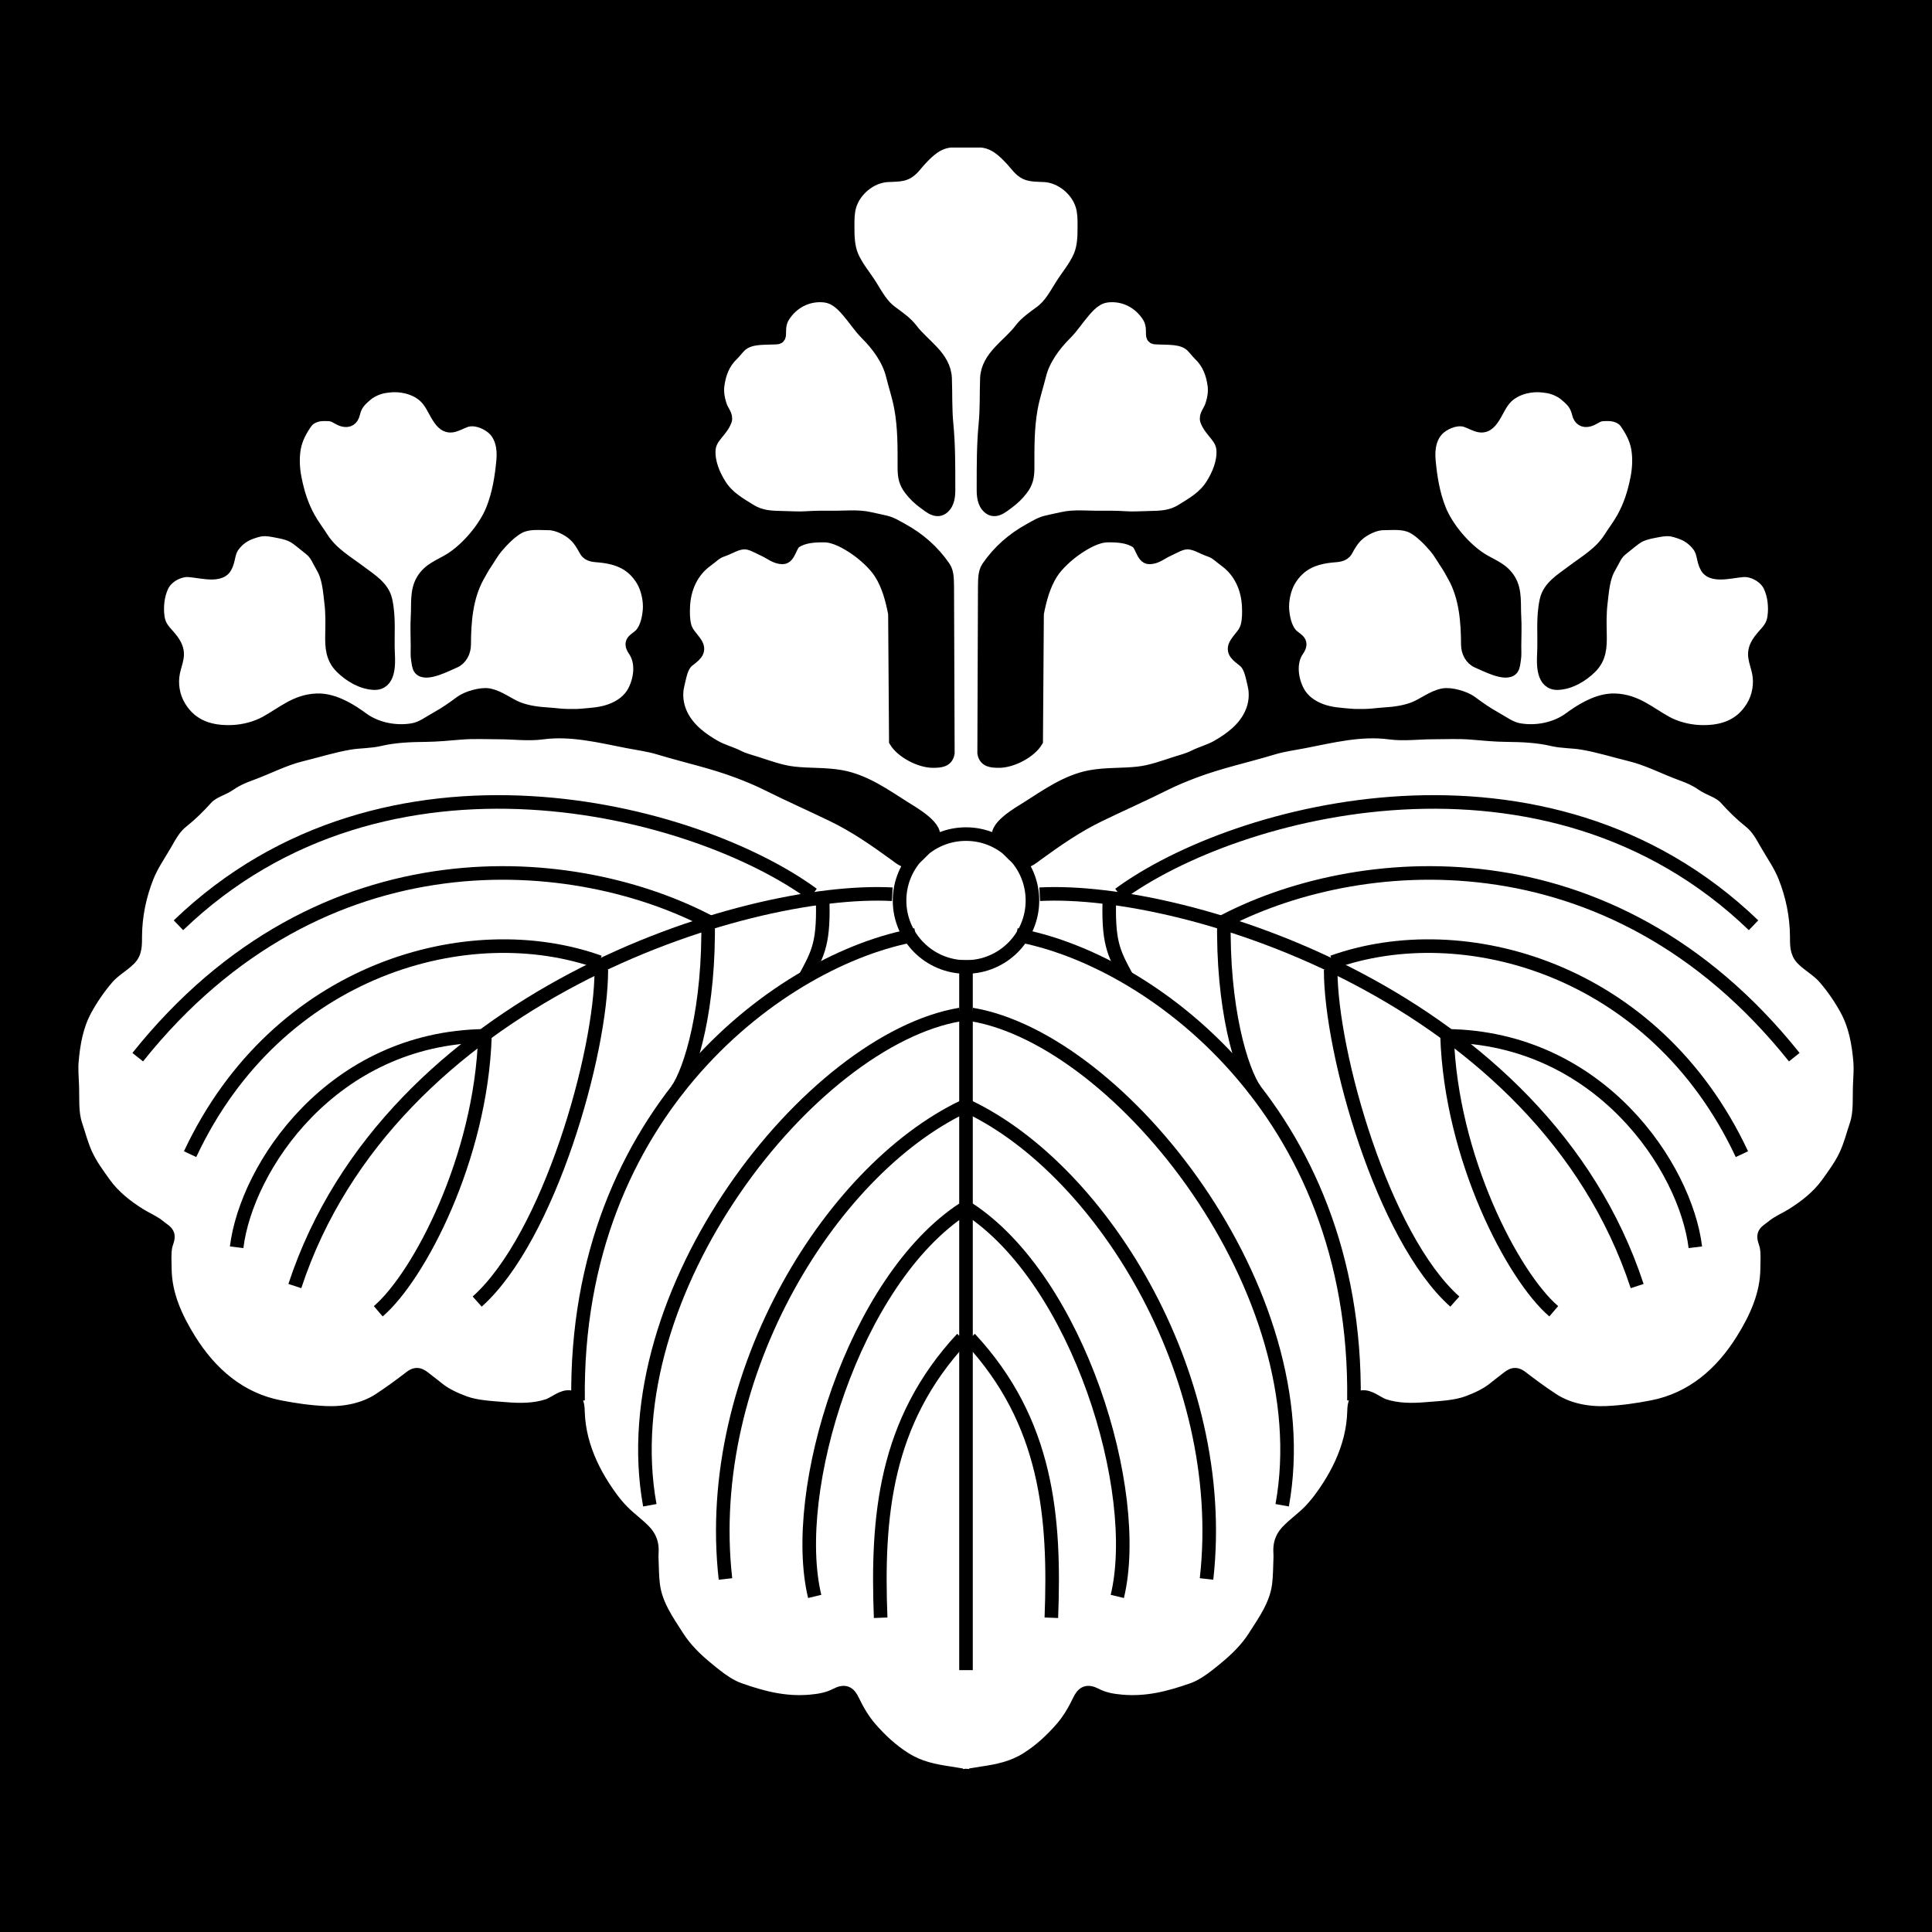 <?xml version="1.0" encoding="utf-8"?>
<!-- Generator: Adobe Illustrator 13.0.3, SVG Export Plug-In . SVG Version: 6.00 Build 14948)  -->
<!DOCTYPE svg PUBLIC "-//W3C//DTD SVG 1.1//EN" "http://www.w3.org/Graphics/SVG/1.1/DTD/svg11.dtd">
<svg version="1.1" id="レイヤー_1" xmlns="http://www.w3.org/2000/svg" xmlns:xlink="http://www.w3.org/1999/xlink" x="0px"
	 y="0px" width="498px" height="498px" viewBox="0 0 498 498" enable-background="new 0 0 498 498" xml:space="preserve">
<rect width="498" height="498"/>
<g>
	<path fill="#FFFFFF" stroke="#000000" stroke-width="3.5" d="M252.974,36.28c3.469,0.338,5.693,2.471,7.94,4.882
		c1.073,1.152,2.044,2.688,3.514,3.379c1.375,0.647,3.332,0.554,4.856,0.644c4.327,0.255,8.511,3.701,9.723,7.875
		c0.476,1.64,0.5,3.281,0.5,5.025c0,2.653-0.014,5.479-1.077,7.96c-1.229,2.87-3.194,5.067-4.816,7.668
		c-1.517,2.433-2.881,5.005-5.234,6.75c-1.765,1.308-3.912,2.763-5.238,4.539c-2.981,3.993-8.554,6.993-8.759,12.555
		c-0.146,3.966,0.006,7.839-0.375,11.756c-0.506,5.2-0.5,10.456-0.5,15.753c0,1.738-0.125,3.845,1.028,5.268
		c1.664,2.053,3.583,0.357,5.185-0.834c1.406-1.046,2.468-2.048,3.54-3.44c1.359-1.765,1.622-3.262,1.622-5.5
		c0-5.328-0.062-10.224,0.871-15.399c0.521-2.889,1.456-5.631,2.16-8.479c1.008-4.076,3.731-7.779,6.661-10.705
		c1.795-1.792,3.146-3.938,4.829-5.88c1.793-2.07,3.538-3.686,6.352-3.915c4.227-0.343,8.102,1.74,10.352,5.286
		c0.799,1.259,1.035,2.609,1.025,4.088c-0.011,1.658,0.138,1.426,1.75,1.497c2.709,0.119,5.607-0.084,7.875,1.597
		c0.993,0.736,1.736,1.907,2.622,2.756c2.229,2.138,3.265,4.94,3.655,7.999c0.232,1.821-0.176,3.917-0.832,5.617
		c-0.366,0.947-1.506,2.256-1.097,3.343c1.08,2.873,3.952,4.194,4.19,7.56c0.228,3.228-1.193,6.599-2.907,9.262
		c-1.934,3.002-4.783,4.646-7.733,6.458c-2.773,1.705-5.391,1.775-8.663,1.831c-2.019,0.035-3.804,0.187-5.86,0.052
		c-2.21-0.145-4.427-0.155-6.641-0.127c-3.039,0.04-6.646-0.384-9.605,0.313c-1.357,0.32-2.732,0.561-4.085,0.9
		c-1.701,0.427-2.825,1.185-4.324,2.006c-4.316,2.367-7.938,5.538-10.767,9.646c-0.972,1.413-0.819,3.568-0.875,5.2l-0.156,42.63
		c0.326,1.977,2.01,2.05,3.736,2.072c3.313,0.041,8.022-2.41,9.675-5.171l0.229-32.853c0.701-3.63,1.674-7.33,3.68-10.479
		c1.478-2.32,4.27-4.814,6.535-6.355c2.182-1.484,5.216-3.23,7.942-3.261c2.534-0.028,5.394,0.113,7.572,1.572
		c1.283,0.859,1.584,4.045,3.202,4.056c1.778,0.012,3.146-1.262,4.679-1.946c1.699-0.759,3.519-1.988,5.437-1.868
		c2.019,0.126,3.634,1.299,5.492,1.922c1.729,0.579,2.532,1.572,4.023,2.647c3.911,2.822,5.797,7.247,6.003,11.876
		c0.072,1.633,0.062,3.325-0.314,4.924c-0.475,2.016-1.777,2.984-2.858,4.637c-1.4,2.14,0.552,3.196,2.04,4.431
		c1.636,1.357,2.012,3.917,2.484,5.823c0.195,0.787,0.326,1.523,0.372,2.331c0.238,4.192-1.776,7.829-4.834,10.565
		c-1.506,1.347-3.202,2.472-4.953,3.473c-1.98,1.132-4.01,1.59-6.058,2.624c-1.469,0.742-3.119,1.146-4.729,1.662
		c-3.232,1.035-6.219,2.173-9.635,2.563c-4.082,0.466-8.331,0.175-12.371,0.937c-6.021,1.135-11.169,4.836-16.229,8.042
		c-1.627,1.031-9.496,5.425-6.852,8.12c0.805,0.821,1.344,1.858,2.141,2.703c0.753,0.798,1.517,1.542,2.333,2.227
		c1.729,1.451,3.397-0.138,4.789-1.148c5.24-3.806,10.299-7.326,16.143-10.154c5.628-2.725,11.309-5.233,16.883-8.02
		c2.418-1.208,4.928-2.238,7.491-3.209c6.665-2.524,13.563-3.977,20.344-6.034c2.709-0.822,5.368-1.148,8.14-1.689
		c7.221-1.41,14.598-3.267,22.031-2.265c3.592,0.484,7.421-0.043,11.045-0.043c3.383,0,6.701-0.185,10.069,0.101
		c3.066,0.26,5.986,0.544,9.026,0.573c3.862,0.036,7.961,0.199,11.715,1.091c2.537,0.604,5.237,0.496,7.826,0.938
		c4.243,0.725,8.228,1.999,12.361,3.006c4.604,1.123,8.809,3.39,13.245,4.991c1.823,0.658,3.582,1.42,5.176,2.536
		c2.056,1.439,4.478,1.847,6.178,3.739c1.874,2.086,3.95,4.145,6.146,5.879c2.107,1.665,3.152,3.736,4.446,5.977
		c1.637,2.834,3.412,5.312,4.621,8.357c1.942,4.89,2.993,10.031,3.043,15.27c0.021,2.193-0.121,4.29,1.578,5.948
		c1.79,1.747,3.959,2.864,5.665,4.845c2.146,2.491,4.049,5.265,5.625,8.152c2.265,4.15,3.063,8.704,3.47,13.37
		c0.166,1.913-0.011,4.12-0.095,6.06c-0.148,3.428,0.219,7.083-0.875,10.315c-0.905,2.679-1.521,5.241-2.746,7.85
		c-1.219,2.594-2.966,4.972-4.63,7.285c-2.47,3.435-5.77,5.979-9.152,8.093c-1.692,1.058-3.592,1.799-5.129,3.098
		c-0.753,0.636-1.854,1.169-2.084,2.074c-0.228,0.897,0.417,2.102,0.579,2.98c0.338,1.837,0.177,3.869,0.159,5.757
		c-0.062,6.656-2.834,12.678-6.25,18.185c-5.468,8.813-13.051,15.405-23.362,17.408c-3.975,0.771-7.725,1.315-11.79,1.498
		c-4.843,0.218-9.943-0.751-13.967-3.402c-2.779-1.833-5.361-3.716-7.981-5.739c-1.949-1.505-2.87-0.258-4.652,1.079
		c-0.851,0.638-1.664,1.292-2.47,1.935c-1.923,1.534-4.455,2.671-6.746,3.517c-3.175,1.172-7.225,1.311-10.587,1.596
		c-3.65,0.311-7.436,0.334-10.951-0.832c-1.771-0.588-3.81-2.582-5.794-2.188c-1.94,0.385-1.893,2.556-1.947,4.05
		c-0.081,2.238-0.417,4.465-0.964,6.636c-1.096,4.348-3.031,8.453-5.44,12.222c-1.511,2.363-3.123,4.598-5.095,6.604
		c-1.748,1.779-3.769,3.179-5.534,4.996c-1.128,1.161-1.778,2.418-1.969,4.032c-0.11,0.937,0.043,1.923,0,2.865
		c-0.104,2.317-0.078,4.705-0.372,7.006c-0.653,5.117-3.58,9.203-6.283,13.42c-1.933,3.014-4.506,5.567-7.249,7.844
		c-1.615,1.339-3.412,2.832-5.317,4.027c-1.094,0.687-2.223,1.274-3.373,1.679c-6.122,2.151-11.806,3.606-18.312,3.033
		c-2.32-0.204-4.542-0.586-6.632-1.672c-2.273-1.182-3.311-0.541-4.28,1.502c-1.172,2.467-2.642,4.979-4.432,7.048
		c-2.63,3.04-5.617,5.822-9.034,7.958c-3.724,2.327-7.419,3.072-11.729,3.703c-0.491,0.072-0.971,0.152-1.446,0.231
		c0.001,0.226,0.002,0.348,0.002,0.348c-0.885,0.096-1.725,0.08-2.549,0.007c-0.824,0.073-1.663,0.089-2.548-0.007
		c0,0,0-0.122,0.002-0.348c-0.476-0.079-0.956-0.159-1.447-0.231c-4.311-0.631-8.006-1.376-11.729-3.703
		c-3.417-2.136-6.404-4.918-9.034-7.958c-1.79-2.068-3.26-4.581-4.432-7.048c-0.97-2.043-2.007-2.684-4.28-1.502
		c-2.09,1.086-4.312,1.468-6.632,1.672c-6.506,0.573-12.189-0.882-18.312-3.033c-1.15-0.404-2.279-0.992-3.373-1.679
		c-1.905-1.195-3.702-2.688-5.317-4.027c-2.743-2.276-5.316-4.83-7.249-7.844c-2.703-4.217-5.63-8.303-6.283-13.42
		c-0.294-2.301-0.268-4.688-0.372-7.006c-0.043-0.942,0.11-1.929,0-2.865c-0.19-1.614-0.841-2.871-1.969-4.032
		c-1.766-1.817-3.786-3.217-5.534-4.996c-1.972-2.007-3.584-4.241-5.095-6.604c-2.409-3.769-4.345-7.874-5.44-12.222
		c-0.547-2.171-0.883-4.397-0.964-6.636c-0.055-1.494-0.007-3.665-1.947-4.05c-1.984-0.394-4.022,1.601-5.794,2.188
		c-3.516,1.166-7.301,1.143-10.951,0.832c-3.362-0.285-7.412-0.424-10.587-1.596c-2.291-0.846-4.823-1.982-6.746-3.517
		c-0.806-0.643-1.619-1.297-2.47-1.935c-1.782-1.337-2.703-2.584-4.652-1.079c-2.62,2.023-5.202,3.906-7.981,5.739
		c-4.023,2.651-9.124,3.62-13.967,3.402c-4.065-0.183-7.815-0.727-11.79-1.498c-10.312-2.003-17.895-8.595-23.362-17.408
		c-3.416-5.507-6.188-11.528-6.25-18.185c-0.018-1.888-0.179-3.92,0.159-5.757c0.162-0.879,0.807-2.083,0.579-2.98
		c-0.229-0.905-1.331-1.438-2.084-2.074c-1.537-1.299-3.437-2.04-5.129-3.098c-3.383-2.113-6.683-4.658-9.152-8.093
		c-1.664-2.313-3.411-4.691-4.63-7.285c-1.226-2.608-1.841-5.171-2.746-7.85c-1.094-3.232-0.727-6.888-0.875-10.315
		c-0.084-1.939-0.261-4.146-0.095-6.06c0.406-4.666,1.205-9.22,3.47-13.37c1.576-2.888,3.479-5.661,5.625-8.152
		c1.706-1.98,3.875-3.098,5.665-4.845c1.699-1.658,1.557-3.755,1.578-5.948c0.05-5.239,1.101-10.379,3.043-15.27
		c1.209-3.045,2.984-5.522,4.621-8.357c1.294-2.24,2.339-4.312,4.446-5.977c2.196-1.735,4.272-3.793,6.146-5.879
		c1.7-1.893,4.122-2.3,6.178-3.739c1.594-1.116,3.353-1.878,5.176-2.536c4.437-1.601,8.642-3.868,13.245-4.991
		c4.134-1.008,8.118-2.282,12.361-3.006c2.589-0.442,5.289-0.335,7.826-0.938c3.754-0.893,7.853-1.055,11.715-1.091
		c3.04-0.029,5.96-0.313,9.026-0.573c3.368-0.286,6.687-0.101,10.069-0.101c3.624,0,7.453,0.527,11.045,0.043
		c7.434-1.002,14.811,0.855,22.031,2.265c2.771,0.541,5.431,0.867,8.14,1.689c6.781,2.057,13.679,3.51,20.344,6.034
		c2.563,0.971,5.073,2,7.491,3.209c5.574,2.787,11.255,5.295,16.883,8.02c5.844,2.828,10.902,6.348,16.143,10.154
		c1.392,1.011,3.061,2.6,4.789,1.148c0.816-0.686,1.58-1.429,2.333-2.227c0.797-0.845,1.336-1.882,2.141-2.703
		c2.645-2.695-5.225-7.089-6.852-8.12c-5.06-3.206-10.208-6.907-16.229-8.042c-4.04-0.762-8.289-0.47-12.371-0.937
		c-3.416-0.39-6.402-1.529-9.635-2.563c-1.609-0.516-3.26-0.92-4.729-1.662c-2.048-1.034-4.077-1.492-6.058-2.624
		c-1.751-1.001-3.447-2.125-4.953-3.473c-3.058-2.736-5.072-6.374-4.834-10.565c0.046-0.808,0.177-1.544,0.372-2.331
		c0.473-1.906,0.849-4.466,2.484-5.823c1.488-1.235,3.44-2.291,2.04-4.431c-1.081-1.653-2.384-2.622-2.858-4.637
		c-0.376-1.599-0.387-3.291-0.314-4.924c0.206-4.629,2.092-9.054,6.003-11.876c1.491-1.075,2.295-2.068,4.023-2.647
		c1.858-0.623,3.474-1.796,5.492-1.922c1.918-0.12,3.737,1.109,5.437,1.868c1.532,0.684,2.9,1.958,4.679,1.946
		c1.618-0.011,1.919-3.197,3.202-4.056c2.179-1.459,5.038-1.601,7.572-1.572c2.727,0.03,5.761,1.776,7.942,3.261
		c2.266,1.542,5.058,4.036,6.535,6.355c2.006,3.149,2.979,6.849,3.68,10.479l0.229,32.853c1.652,2.761,6.362,5.212,9.675,5.171
		c1.727-0.021,3.41-0.095,3.736-2.072l-0.156-42.63c-0.056-1.631,0.097-3.787-0.875-5.2c-2.828-4.107-6.45-7.279-10.767-9.646
		c-1.499-0.822-2.623-1.58-4.324-2.006c-1.353-0.339-2.728-0.58-4.085-0.9c-2.959-0.697-6.566-0.274-9.605-0.313
		c-2.214-0.028-4.431-0.018-6.641,0.127c-2.057,0.135-3.842-0.018-5.86-0.052c-3.272-0.056-5.89-0.126-8.663-1.831
		c-2.95-1.813-5.8-3.456-7.733-6.458c-1.714-2.663-3.135-6.034-2.907-9.262c0.238-3.366,3.11-4.687,4.19-7.56
		c0.409-1.087-0.73-2.396-1.097-3.343c-0.656-1.7-1.064-3.796-0.832-5.617c0.391-3.059,1.427-5.861,3.655-7.999
		c0.886-0.849,1.629-2.02,2.622-2.756c2.268-1.682,5.166-1.479,7.875-1.597c1.612-0.071,1.761,0.161,1.75-1.497
		c-0.01-1.479,0.227-2.829,1.025-4.088c2.25-3.546,6.125-5.629,10.352-5.286c2.813,0.229,4.559,1.845,6.352,3.915
		c1.683,1.942,3.034,4.087,4.829,5.88c2.93,2.926,5.653,6.629,6.661,10.705c0.704,2.847,1.64,5.59,2.16,8.479
		c0.933,5.175,0.871,10.071,0.871,15.399c0,2.239,0.263,3.736,1.622,5.5c1.072,1.392,2.134,2.395,3.54,3.44
		c1.602,1.191,3.521,2.887,5.185,0.834c1.153-1.423,1.028-3.53,1.028-5.268c0-5.298,0.006-10.553-0.5-15.753
		c-0.381-3.917-0.229-7.79-0.375-11.756c-0.205-5.562-5.777-8.563-8.759-12.555c-1.326-1.776-3.474-3.231-5.238-4.539
		c-2.354-1.745-3.718-4.317-5.234-6.75c-1.622-2.601-3.588-4.798-4.816-7.668c-1.063-2.481-1.077-5.307-1.077-7.96
		c0-1.745,0.024-3.386,0.5-5.025c1.212-4.173,5.396-7.62,9.723-7.875c1.524-0.09,3.481,0.003,4.856-0.644
		c1.47-0.691,2.44-2.227,3.514-3.379c2.247-2.411,4.472-4.544,7.94-4.882H252.974z"/>
	<circle fill="none" stroke="#000000" stroke-width="3.5" cx="249" cy="232.125" r="17.125"/>
	<line fill="none" stroke="#000000" stroke-width="3.5" x1="249" y1="247.5" x2="249" y2="430.5"/>
	<g>
		<path fill="none" stroke="#000000" stroke-width="3.5" d="M268,230.5c38-2,129.5,26.5,154,101"/>
		<path fill="none" stroke="#000000" stroke-width="3.5" d="M288.5,230.5c30-22,110-43.5,163.5,8"/>
		<path fill="none" stroke="#000000" stroke-width="3.5" d="M462.5,272.5C415,213,349,219.5,314.5,238"/>
		<path fill="none" stroke="#000000" stroke-width="3.5" d="M449,297.5c-22.5-48-72-61.5-105.5-49.5"/>
		<path fill="none" stroke="#000000" stroke-width="3.5" d="M373,267c39.5,0.5,61.5,34,64,54.5"/>
		<path fill="none" stroke="#000000" stroke-width="3.5" d="M286,230.5c-0.5,12.5,1,15,4.5,21.5"/>
		<path fill="none" stroke="#000000" stroke-width="3.5" d="M315.5,236.5c-0.5,23.5,4.5,39.5,8,44.5"/>
		<path fill="none" stroke="#000000" stroke-width="3.5" d="M343,250c0,21.5,13.5,69,32,85.5"/>
		<path fill="none" stroke="#000000" stroke-width="3.5" d="M373,267c1,31.5,17,62,27.5,71"/>
		<path fill="none" stroke="#000000" stroke-width="3.5" d="M262,241c34,6,88,45,87,120"/>
		<path fill="none" stroke="#000000" stroke-width="3.5" d="M250.5,261.5c38.5,6.5,90,71.5,80,126.5"/>
		<path fill="none" stroke="#000000" stroke-width="3.5" d="M248,284.5C283,300,317,354,311,407"/>
		<path fill="none" stroke="#000000" stroke-width="3.5" d="M249.5,311.5c28.5,18.5,45,73,38.5,100"/>
		<path fill="none" stroke="#000000" stroke-width="3.5" d="M250,345c20,21.5,22,46,21,72"/>
	</g>
	<g>
		<path fill="none" stroke="#000000" stroke-width="3.5" d="M230,230.5c-38-2-129.5,26.5-154,101"/>
		<path fill="none" stroke="#000000" stroke-width="3.5" d="M209.5,230.5c-30-22-110-43.5-163.5,8"/>
		<path fill="none" stroke="#000000" stroke-width="3.5" d="M35.5,272.5C83,213,149,219.5,183.5,238"/>
		<path fill="none" stroke="#000000" stroke-width="3.5" d="M49,297.5c22.5-48,72-61.5,105.5-49.5"/>
		<path fill="none" stroke="#000000" stroke-width="3.5" d="M125,267c-39.5,0.5-61.5,34-64,54.5"/>
		<path fill="none" stroke="#000000" stroke-width="3.5" d="M212,230.5c0.5,12.5-1,15-4.5,21.5"/>
		<path fill="none" stroke="#000000" stroke-width="3.5" d="M182.5,236.5c0.5,23.5-4.5,39.5-8,44.5"/>
		<path fill="none" stroke="#000000" stroke-width="3.5" d="M155,250c0,21.5-13.5,69-32,85.5"/>
		<path fill="none" stroke="#000000" stroke-width="3.5" d="M125,267c-1,31.5-17,62-27.5,71"/>
		<path fill="none" stroke="#000000" stroke-width="3.5" d="M236,241c-34,6-88,45-87,120"/>
		<path fill="none" stroke="#000000" stroke-width="3.5" d="M247.5,261.5c-38.5,6.5-90,71.5-80,126.5"/>
		<path fill="none" stroke="#000000" stroke-width="3.5" d="M250,284.5C215,300,181,354,187,407"/>
		<path fill="none" stroke="#000000" stroke-width="3.5" d="M248.5,311.5c-28.5,18.5-45,73-38.5,100"/>
		<path fill="none" stroke="#000000" stroke-width="3.5" d="M248,345c-20,21.5-22,46-21,72"/>
	</g>
	<path fill="#FFFFFF" stroke="#000000" stroke-width="3.5" d="M385.424,185.204c2.01,1.111,3.802,2.547,6.127,2.956
		c4.434,0.779,9.471-0.193,13.097-2.861c0.339-0.249,0.688-0.5,1.045-0.749c3.092-2.151,6.871-4.185,10.639-4.042
		c5.335,0.203,8.622,3.309,13.032,5.753c2.569,1.424,5.696,2.234,8.622,2.369c5.631,0.258,10.688-1.231,13.819-6.415
		c1.606-2.659,2.165-5.906,1.539-8.949c-0.595-2.885-1.825-4.619-0.192-7.362c1.547-2.6,3.705-3.444,4.178-6.857
		c0.361-2.605,0.057-5.585-1.068-7.983c-1.045-2.227-3.57-3.783-5.958-4.046c-2.61-0.287-8.677,2.027-10.324-0.837
		c-1.05-1.824-0.688-3.696-2.035-5.52c-1.245-1.684-2.822-2.821-4.813-3.496c-1.558-0.528-2.531-0.813-4.166-0.665
		c-1.001,0.09-1.899,0.292-2.9,0.481c-1.631,0.308-3.14,0.717-4.521,1.697c-1.213,0.86-2.365,1.885-3.546,2.799
		c-1.624,1.257-2.155,2.94-3.164,4.639c-1.643,2.767-1.823,6.159-2.203,9.278c-0.329,2.696-0.271,5.416-0.214,8.125
		c0.069,3.297-0.077,6.09-2.521,8.479c-2.162,2.113-5.156,3.923-8.265,4.084c-3.956,0.205-3.805-4.861-3.666-7.588
		c0.232-4.588-0.371-9.316,0.677-13.835c0.76-3.279,3.915-5.162,6.425-7.058c3.649-2.758,7.488-4.897,9.989-8.828
		c1.116-1.756,2.384-3.394,3.388-5.211c1.813-3.282,2.81-6.477,3.544-10.145c0.521-2.599,0.668-5.375,0.198-7.99
		c-0.436-2.426-1.665-4.702-3.065-6.648c-1-1.39-2.953-2.011-4.595-1.992c-0.804,0.009-1.637-0.042-2.395,0.229
		c-0.882,0.314-1.618,0.939-2.526,1.196c-1.406,0.398-2.32-0.208-2.66-1.632c-0.576-2.411-1.657-3.487-3.52-5.026
		c-1.18-0.975-3.037-1.745-4.546-1.969c-0.683-0.102-1.462-0.211-2.166-0.234c-3.162-0.102-6.698,0.941-8.851,3.398
		c-1.403,1.602-2.086,3.584-3.294,5.271c-2.189,3.056-3.998,1.3-6.538,0.396c-2.248-0.8-5.078,0.23-6.86,1.646
		c-2.575,2.044-3.15,5.452-2.872,8.56c0.389,4.345,1.094,8.727,2.725,12.796c1.912,4.769,6.523,10.194,10.909,12.901
		c2.692,1.661,5.382,2.417,7.102,5.336c1.622,2.753,1.144,6.188,1.335,9.236c0.161,2.572,0.013,5.141,0.013,7.715
		c0,1.146,0.098,2.342-0.104,3.459c-0.113,0.629-0.17,1.737-0.581,2.256c-1.481,1.872-7.157-1.186-8.728-1.822
		c-1.698-0.688-2.609-2.559-2.615-4.315c-0.021-5.947-0.493-12.256-3.452-17.624c-0.666-1.208-1.322-2.411-2.104-3.56
		c-0.893-1.315-1.658-2.725-2.68-3.949c-1.496-1.794-3.895-4.261-5.979-5.302c-2.366-1.182-5.017-0.849-7.572-0.833
		c-2.327,0.015-5.189,1.46-6.83,3.02c-1.25,1.188-1.971,2.49-2.789,3.948c-0.731,1.303-2.252,1.232-3.627,1.37
		c-4.805,0.48-8.501,2.061-11.043,6.324c-1.259,2.111-1.923,5.261-1.712,7.714c0.174,2.011,0.649,4.25,1.861,5.908
		c1.299,1.777,3.729,1.848,1.973,4.38c-2.14,3.083-1.565,7.567,0.148,10.753c1.237,2.3,3.38,3.829,5.779,4.749
		c2.656,1.02,5.188,1.104,7.957,1.354c1.057,0.096,2.115,0.058,3.178,0.063c1.819,0.008,3.694-0.302,5.517-0.408
		c2.413-0.141,5.044-0.497,7.401-1.386c2.583-0.975,4.868-2.978,7.609-3.516c1.946-0.382,5.571,0.686,7.146,1.856
		C381.252,182.617,383.123,183.932,385.424,185.204z"/>
	<path fill="#FFFFFF" stroke="#000000" stroke-width="3.5" d="M112.576,185.204c-2.01,1.111-3.802,2.547-6.127,2.956
		c-4.434,0.779-9.471-0.193-13.097-2.861c-0.339-0.249-0.688-0.5-1.045-0.749c-3.092-2.151-6.871-4.185-10.639-4.042
		c-5.335,0.203-8.622,3.309-13.032,5.753c-2.569,1.424-5.696,2.234-8.622,2.369c-5.631,0.258-10.688-1.231-13.819-6.415
		c-1.606-2.659-2.165-5.906-1.539-8.949c0.595-2.885,1.825-4.619,0.192-7.362c-1.547-2.6-3.705-3.444-4.178-6.857
		c-0.361-2.605-0.057-5.585,1.068-7.983c1.045-2.227,3.57-3.783,5.958-4.046c2.61-0.287,8.677,2.027,10.324-0.837
		c1.05-1.824,0.688-3.696,2.035-5.52c1.245-1.684,2.822-2.821,4.813-3.496c1.558-0.528,2.531-0.813,4.166-0.665
		c1.001,0.09,1.899,0.292,2.9,0.481c1.631,0.308,3.14,0.717,4.521,1.697c1.213,0.86,2.365,1.885,3.546,2.799
		c1.624,1.257,2.155,2.94,3.164,4.639c1.643,2.767,1.823,6.159,2.203,9.278c0.329,2.696,0.271,5.416,0.214,8.125
		c-0.069,3.297,0.077,6.09,2.521,8.479c2.162,2.113,5.156,3.923,8.265,4.084c3.956,0.205,3.805-4.861,3.666-7.588
		c-0.232-4.588,0.371-9.316-0.677-13.835c-0.76-3.279-3.915-5.162-6.425-7.058c-3.649-2.758-7.488-4.897-9.989-8.828
		c-1.116-1.756-2.384-3.394-3.388-5.211c-1.813-3.282-2.81-6.477-3.544-10.145c-0.521-2.599-0.668-5.375-0.198-7.99
		c0.436-2.426,1.665-4.702,3.065-6.648c1-1.39,2.953-2.011,4.595-1.992c0.804,0.009,1.637-0.042,2.395,0.229
		c0.882,0.314,1.618,0.939,2.526,1.196c1.406,0.398,2.32-0.208,2.66-1.632c0.576-2.411,1.657-3.487,3.52-5.026
		c1.18-0.975,3.037-1.745,4.546-1.969c0.683-0.102,1.462-0.211,2.166-0.234c3.162-0.102,6.698,0.941,8.851,3.398
		c1.403,1.602,2.086,3.584,3.294,5.271c2.189,3.056,3.998,1.3,6.538,0.396c2.248-0.8,5.078,0.23,6.86,1.646
		c2.575,2.044,3.15,5.452,2.872,8.56c-0.389,4.345-1.094,8.727-2.725,12.796c-1.912,4.769-6.523,10.194-10.909,12.901
		c-2.692,1.661-5.382,2.417-7.102,5.336c-1.622,2.753-1.144,6.188-1.335,9.236c-0.161,2.572-0.013,5.141-0.013,7.715
		c0,1.146-0.098,2.342,0.104,3.459c0.113,0.629,0.17,1.737,0.581,2.256c1.481,1.872,7.157-1.186,8.728-1.822
		c1.698-0.688,2.609-2.559,2.615-4.315c0.021-5.947,0.493-12.256,3.452-17.624c0.666-1.208,1.322-2.411,2.104-3.56
		c0.893-1.315,1.658-2.725,2.68-3.949c1.496-1.794,3.895-4.261,5.979-5.302c2.366-1.182,5.017-0.849,7.572-0.833
		c2.327,0.015,5.189,1.46,6.83,3.02c1.25,1.188,1.971,2.49,2.789,3.948c0.731,1.303,2.252,1.232,3.627,1.37
		c4.805,0.48,8.501,2.061,11.043,6.324c1.259,2.111,1.923,5.261,1.712,7.714c-0.174,2.011-0.649,4.25-1.861,5.908
		c-1.299,1.777-3.729,1.848-1.973,4.38c2.14,3.083,1.565,7.567-0.148,10.753c-1.237,2.3-3.38,3.829-5.779,4.749
		c-2.656,1.02-5.188,1.104-7.957,1.354c-1.057,0.096-2.115,0.058-3.178,0.063c-1.819,0.008-3.694-0.302-5.517-0.408
		c-2.413-0.141-5.044-0.497-7.401-1.386c-2.583-0.975-4.868-2.978-7.609-3.516c-1.946-0.382-5.571,0.686-7.146,1.856
		C116.748,182.617,114.877,183.932,112.576,185.204z"/>
</g>
</svg>
